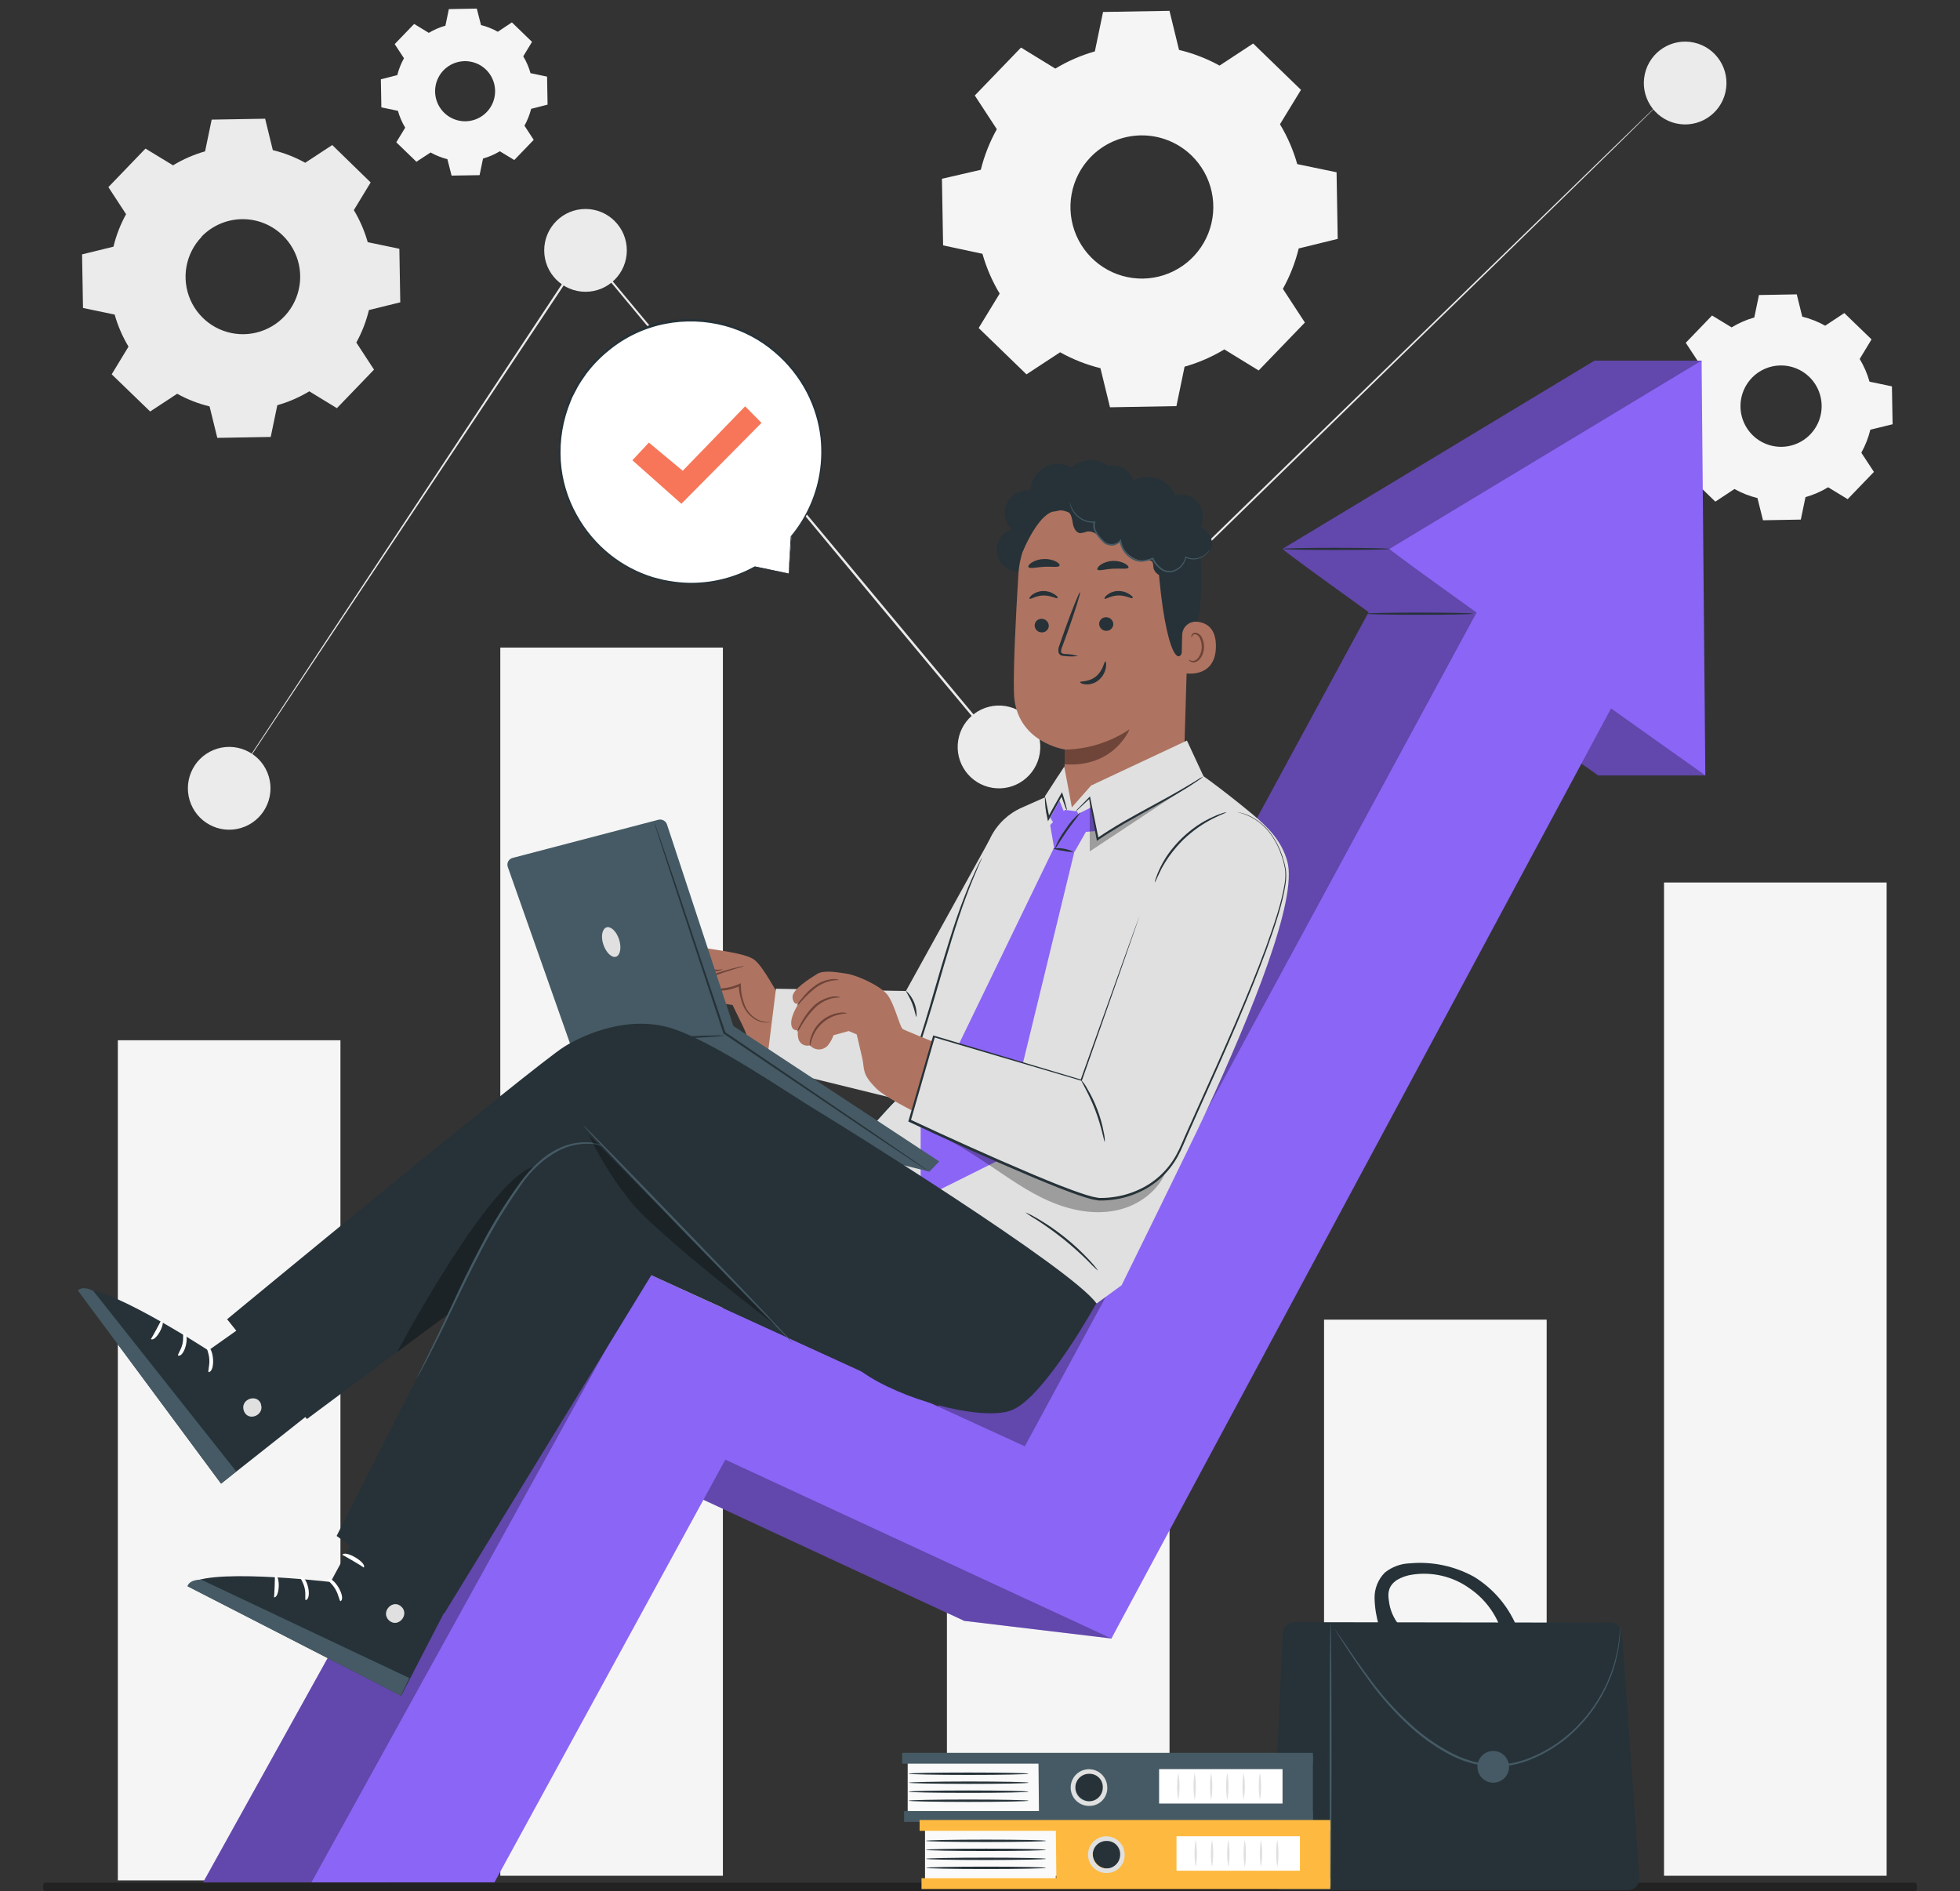 <svg width="228" height="220" viewBox="0 0 228 220" fill="none" xmlns="http://www.w3.org/2000/svg">
<rect x="0" y="0" width="228" height="220" fill="#333333" stroke="none"/>
<path d="M39.602 121.01H13.707V218.74H39.602V121.01Z" fill="#F5F5F5"/>
<path d="M179.917 153.512H154.022V218.201H179.917V153.512Z" fill="#F5F5F5"/>
<path d="M219.465 102.66H193.57V218.201H219.465V102.66Z" fill="#F5F5F5"/>
<path d="M136.047 106.854H110.153V218.201H136.047V106.854Z" fill="#F5F5F5"/>
<path d="M84.092 75.333H58.198V218.201H84.092V75.333Z" fill="#F5F5F5"/>
<path d="M193.57 11.491L193.194 11.878L192.065 12.99L187.69 17.302L171.416 33.198L116.288 86.975L116.19 87.068L116.107 86.965L102.625 70.795L68.048 29.2H68.234L38.228 74.333L29.717 87.151C28.74 88.621 27.962 89.768 27.449 90.542C27.19 90.92 26.994 91.214 26.863 91.41L26.657 91.704C26.657 91.704 26.716 91.596 26.843 91.4L27.415 90.523L29.654 87.093C31.609 84.114 34.493 79.743 38.131 74.24C45.424 63.215 55.773 47.565 68.014 29.048L68.102 28.92L68.2 29.038L102.82 70.599L116.298 86.769H116.112L171.298 33.075C178.235 26.343 183.798 20.943 187.626 17.219L192.026 12.961L193.194 11.858L193.57 11.491Z" fill="#EBEBEB"/>
<path d="M68.112 33.942C70.766 33.942 72.917 31.786 72.917 29.126C72.917 26.466 70.766 24.309 68.112 24.309C65.458 24.309 63.306 26.466 63.306 29.126C63.306 31.786 65.458 33.942 68.112 33.942Z" fill="#EBEBEB"/>
<path d="M28.489 96.156C30.944 95.144 32.115 92.329 31.105 89.869C30.096 87.409 27.288 86.235 24.833 87.247C22.379 88.259 21.208 91.073 22.217 93.534C23.227 95.994 26.035 97.168 28.489 96.156Z" fill="#EBEBEB"/>
<path d="M120.951 87.66C121.375 85.034 119.595 82.561 116.975 82.136C114.355 81.711 111.888 83.495 111.464 86.121C111.04 88.747 112.82 91.221 115.44 91.645C118.06 92.07 120.527 90.286 120.951 87.66Z" fill="#EBEBEB"/>
<path d="M200.717 10.716C201.299 8.12 199.673 5.543 197.083 4.959C194.494 4.375 191.923 6.006 191.34 8.601C190.758 11.196 192.385 13.774 194.974 14.358C197.563 14.941 200.134 13.311 200.717 10.716Z" fill="#EBEBEB"/>
<path d="M20.141 19.223C21.302 18.521 22.551 17.977 23.856 17.606L24.623 13.916L30.842 13.809L31.736 17.464C33.052 17.784 34.32 18.278 35.505 18.934L38.649 16.871L43.117 21.222L41.161 24.442C41.861 25.608 42.404 26.861 42.775 28.17L46.456 28.94L46.563 35.168L42.916 36.069C42.597 37.388 42.104 38.659 41.45 39.847L43.508 42.998L39.191 47.481L35.98 45.521C34.816 46.223 33.565 46.767 32.259 47.138L31.492 50.828L25.279 50.936L24.379 47.275C23.062 46.958 21.795 46.463 20.61 45.806L17.467 47.868L12.994 43.542L14.949 40.322C14.249 39.156 13.707 37.903 13.336 36.593L9.655 35.824L9.547 29.591L13.199 28.695C13.516 27.375 14.009 26.104 14.666 24.917L12.608 21.766L16.924 17.283L20.141 19.243V19.223ZM23.455 27.553C22.539 28.504 21.926 29.706 21.691 31.007C21.457 32.308 21.613 33.649 22.139 34.861C22.665 36.073 23.538 37.101 24.647 37.816C25.756 38.531 27.052 38.9 28.371 38.877C29.689 38.853 30.971 38.439 32.055 37.685C33.138 36.932 33.974 35.873 34.457 34.643C34.941 33.413 35.049 32.068 34.769 30.776C34.489 29.484 33.834 28.305 32.885 27.386C32.257 26.774 31.513 26.291 30.698 25.966C29.884 25.642 29.013 25.482 28.136 25.495C27.259 25.508 26.393 25.694 25.588 26.043C24.784 26.392 24.055 26.897 23.445 27.529L23.455 27.553Z" fill="#EBEBEB"/>
<path d="M122.741 7.992C124.184 7.117 125.738 6.439 127.361 5.978L128.314 1.392L136.043 1.26L137.152 5.807C138.798 6.2 140.383 6.813 141.865 7.63L145.776 5.062L151.339 10.452L148.894 14.455C149.769 15.903 150.445 17.462 150.904 19.091L155.479 20.041L155.611 27.788L151.075 28.901C150.674 30.543 150.054 32.123 149.232 33.6L151.793 37.52L146.416 43.096L142.422 40.646C140.977 41.519 139.421 42.194 137.798 42.655L136.849 47.241L129.12 47.378L128.011 42.831C126.371 42.425 124.793 41.802 123.318 40.979L119.407 43.547L113.844 38.157L116.288 34.153C115.418 32.706 114.744 31.149 114.284 29.523L109.708 28.543L109.571 20.796L114.093 19.752C114.501 18.102 115.127 16.513 115.956 15.029L113.394 11.109L118.771 5.533L122.765 7.983L122.741 7.992ZM126.862 18.282C125.718 19.466 124.95 20.964 124.655 22.586C124.36 24.208 124.553 25.881 125.207 27.394C125.862 28.906 126.95 30.19 128.333 31.082C129.716 31.974 131.332 32.435 132.977 32.407C134.621 32.378 136.22 31.86 137.571 30.92C138.922 29.98 139.964 28.659 140.566 27.124C141.167 25.59 141.301 23.911 140.95 22.3C140.599 20.69 139.779 19.22 138.594 18.076C137.01 16.548 134.885 15.711 132.686 15.749C130.487 15.788 128.392 16.699 126.862 18.282Z" fill="#F5F5F5"/>
<path d="M49.858 3.837C50.468 3.466 51.126 3.181 51.813 2.989L52.214 1.059L55.465 1L55.954 2.916C56.638 3.085 57.296 3.348 57.909 3.695L59.547 2.602L61.889 4.871L60.867 6.552C61.236 7.164 61.52 7.823 61.713 8.512L63.639 8.913L63.697 12.172L61.786 12.662C61.614 13.347 61.352 14.006 61.009 14.622L62.084 16.268L59.826 18.615L58.144 17.596C57.533 17.965 56.875 18.25 56.189 18.444L55.788 20.375L52.532 20.428L52.043 18.517C51.361 18.344 50.703 18.082 50.088 17.738L48.44 18.816L46.099 16.552L47.135 14.852C46.767 14.24 46.483 13.581 46.289 12.892L44.363 12.49L44.305 9.227L46.216 8.737C46.387 8.052 46.648 7.393 46.993 6.777L45.913 5.131L48.176 2.784L49.858 3.808V3.837ZM51.593 8.178C51.114 8.676 50.792 9.305 50.669 9.986C50.546 10.666 50.627 11.368 50.902 12.003C51.177 12.638 51.634 13.176 52.214 13.551C52.794 13.925 53.472 14.119 54.162 14.107C54.852 14.096 55.524 13.879 56.091 13.485C56.658 13.091 57.097 12.538 57.35 11.894C57.604 11.251 57.661 10.546 57.515 9.87C57.369 9.194 57.027 8.576 56.531 8.095C55.865 7.451 54.971 7.098 54.045 7.113C53.119 7.129 52.238 7.512 51.593 8.178Z" fill="#F5F5F5"/>
<path d="M201.441 38.078C202.262 37.579 203.147 37.194 204.071 36.931L204.614 34.32L209.013 34.242L209.649 36.834C210.581 37.064 211.479 37.418 212.318 37.887L214.542 36.417L217.71 39.48L216.331 41.758C216.829 42.583 217.213 43.471 217.475 44.399L220.081 44.943L220.159 49.353L217.573 49.985C217.343 50.921 216.989 51.822 216.522 52.665L217.988 54.895L214.933 58.065L212.66 56.683C211.836 57.181 210.95 57.567 210.025 57.83L209.482 60.442L205.083 60.52L204.438 57.938C203.503 57.709 202.603 57.355 201.764 56.884L199.539 58.354L196.376 55.287L197.755 53.008C197.257 52.185 196.873 51.298 196.611 50.372L194.005 49.828L193.927 45.418L196.513 44.781C196.741 43.846 197.094 42.946 197.564 42.106L196.098 39.876L199.158 36.701L201.431 38.083L201.441 38.078ZM203.787 43.958C203.139 44.632 202.704 45.483 202.538 46.404C202.372 47.325 202.482 48.275 202.855 49.134C203.227 49.992 203.845 50.721 204.631 51.227C205.416 51.733 206.334 51.995 207.268 51.978C208.202 51.962 209.11 51.668 209.877 51.135C210.644 50.601 211.237 49.851 211.579 48.98C211.921 48.109 211.998 47.156 211.8 46.241C211.601 45.326 211.137 44.491 210.465 43.84C210.019 43.408 209.493 43.069 208.916 42.84C208.339 42.612 207.723 42.5 207.103 42.511C206.483 42.521 205.871 42.654 205.302 42.901C204.733 43.149 204.218 43.506 203.787 43.953V43.958Z" fill="#F5F5F5"/>
<path d="M5.24 220H222.76C222.824 220 222.885 219.947 222.93 219.854C222.975 219.76 223 219.633 223 219.5C223 219.367 222.975 219.24 222.93 219.146C222.885 219.053 222.824 219 222.76 219H5.24C5.176 219 5.115 219.053 5.07 219.146C5.025 219.24 5 219.367 5 219.5C5 219.633 5.025 219.76 5.07 219.854C5.115 219.947 5.176 220 5.24 220Z" fill="#222222"/>
<path d="M149.246 219.873H189.371C189.553 219.872 189.732 219.835 189.899 219.762C190.065 219.689 190.215 219.583 190.339 219.45C190.463 219.316 190.558 219.159 190.618 218.987C190.679 218.816 190.704 218.633 190.691 218.452L188.686 189.988C188.662 189.654 188.513 189.343 188.269 189.115C188.025 188.887 187.705 188.759 187.371 188.758L150.532 188.704C150.192 188.704 149.864 188.835 149.619 189.07C149.373 189.306 149.227 189.627 149.212 189.968L147.926 218.486C147.918 218.665 147.946 218.843 148.009 219.011C148.072 219.179 148.168 219.332 148.291 219.461C148.414 219.591 148.563 219.694 148.727 219.765C148.891 219.835 149.067 219.872 149.246 219.873Z" fill="#263238"/>
<path d="M154.78 219.873C154.843 219.873 154.892 212.905 154.892 204.315C154.892 195.726 154.843 188.758 154.78 188.758C154.716 188.758 154.667 195.721 154.667 204.315C154.667 212.91 154.721 219.873 154.78 219.873Z" fill="#455A64"/>
<path d="M155.259 189.498C155.273 189.538 155.292 189.576 155.317 189.61C155.366 189.694 155.43 189.801 155.513 189.934L156.285 191.154C156.97 192.207 157.962 193.736 159.297 195.564C160.845 197.702 162.633 199.655 164.625 201.385C165.816 202.393 167.107 203.277 168.477 204.021C169.953 204.827 171.576 205.323 173.249 205.481C174.935 205.588 176.624 205.294 178.176 204.624C179.624 204.029 180.976 203.223 182.19 202.233C184.235 200.545 185.871 198.414 186.975 196C187.72 194.379 188.199 192.648 188.393 190.875C188.422 190.561 188.452 190.282 188.466 190.042C188.481 189.801 188.466 189.596 188.466 189.424V189.052C188.472 189.008 188.472 188.963 188.466 188.919C188.46 188.963 188.46 189.008 188.466 189.052C188.466 189.145 188.466 189.272 188.442 189.424C188.418 189.576 188.442 189.797 188.413 190.037C188.383 190.277 188.354 190.551 188.32 190.865C188.098 192.62 187.603 194.33 186.853 195.931C185.741 198.311 184.109 200.41 182.077 202.071C180.877 203.045 179.542 203.837 178.113 204.423C176.591 205.074 174.939 205.36 173.288 205.256C171.64 205.09 170.043 204.59 168.595 203.786C167.237 203.051 165.958 202.179 164.777 201.184C162.79 199.471 161.001 197.539 159.443 195.427C158.094 193.638 157.082 192.124 156.378 191.085L155.552 189.909L155.337 189.596C155.315 189.56 155.289 189.527 155.259 189.498Z" fill="#455A64"/>
<path d="M171.86 205.526C171.859 205.891 171.967 206.249 172.169 206.553C172.37 206.858 172.658 207.095 172.995 207.236C173.331 207.376 173.702 207.414 174.06 207.343C174.418 207.272 174.747 207.097 175.005 206.838C175.263 206.58 175.439 206.251 175.511 205.893C175.582 205.534 175.546 205.162 175.406 204.825C175.267 204.487 175.031 204.198 174.728 203.995C174.425 203.792 174.068 203.683 173.703 203.683C173.215 203.683 172.747 203.877 172.402 204.222C172.056 204.568 171.862 205.036 171.86 205.526Z" fill="#455A64"/>
<path d="M161.086 182.941C161.91 182.275 162.927 181.895 163.985 181.859C166.585 181.617 169.198 182.165 171.484 183.431C173.652 184.764 175.359 186.733 176.372 189.071L174.906 190.59C174.371 188.215 172.956 186.132 170.946 184.764C169.019 183.386 166.633 182.815 164.293 183.172C163.656 183.26 163.043 183.473 162.489 183.799C161.541 184.46 161.399 185.23 161.565 186.215C161.682 187.273 162.111 188.273 162.797 189.086L160.416 189.14C160.101 188.1 159.926 187.022 159.898 185.935C159.885 185.382 159.984 184.831 160.188 184.317C160.392 183.803 160.697 183.335 161.086 182.941Z" fill="#263238"/>
<path d="M120.8 204.938H105.587V210.945H120.8V204.938Z" fill="#FAFAFA"/>
<path d="M152.727 203.904H104.951V205.163H152.727V203.904Z" fill="#455A64"/>
<path d="M152.722 210.675H105.171V211.935H152.722V210.675Z" fill="#455A64"/>
<path d="M120.795 204.202L120.868 211.694H152.727V204.202H120.795Z" fill="#455A64"/>
<path d="M128.538 207.931C128.512 208.267 128.39 208.587 128.185 208.854C127.98 209.121 127.702 209.322 127.385 209.432C127.068 209.543 126.726 209.559 126.4 209.477C126.075 209.396 125.78 209.221 125.551 208.974C125.323 208.728 125.172 208.419 125.116 208.088C125.06 207.756 125.102 207.415 125.236 207.107C125.37 206.798 125.592 206.536 125.872 206.352C126.153 206.168 126.482 206.069 126.817 206.069C127.052 206.078 127.283 206.133 127.497 206.232C127.711 206.33 127.903 206.47 128.063 206.643C128.223 206.816 128.347 207.019 128.428 207.24C128.51 207.461 128.547 207.696 128.538 207.931Z" fill="#263238"/>
<path d="M126.818 210.073C126.391 210.101 125.966 210 125.597 209.783C125.228 209.567 124.933 209.243 124.75 208.856C124.567 208.469 124.504 208.035 124.57 207.612C124.636 207.188 124.827 206.794 125.119 206.481C125.412 206.168 125.791 205.951 126.208 205.857C126.625 205.763 127.061 205.797 127.459 205.954C127.856 206.111 128.198 206.385 128.438 206.74C128.679 207.094 128.807 207.513 128.807 207.941C128.824 208.488 128.625 209.019 128.252 209.419C127.879 209.818 127.363 210.054 126.818 210.073ZM126.818 206.344C126.497 206.317 126.176 206.388 125.896 206.548C125.616 206.707 125.391 206.947 125.25 207.237C125.108 207.527 125.057 207.852 125.104 208.171C125.15 208.491 125.291 208.788 125.509 209.026C125.727 209.263 126.011 209.429 126.325 209.502C126.638 209.574 126.967 209.551 127.266 209.434C127.566 209.316 127.824 209.111 128.005 208.845C128.187 208.579 128.284 208.264 128.284 207.941C128.293 207.74 128.261 207.539 128.192 207.349C128.123 207.16 128.018 206.986 127.881 206.838C127.745 206.689 127.581 206.569 127.399 206.485C127.216 206.4 127.019 206.352 126.818 206.344Z" fill="#E0E0E0"/>
<path d="M119.656 209.47C119.656 209.548 116.527 209.612 112.675 209.612C108.823 209.612 105.689 209.548 105.689 209.47C105.689 209.392 108.813 209.333 112.67 209.333C116.527 209.333 119.656 209.401 119.656 209.47Z" fill="#263238"/>
<path d="M119.656 208.421C119.656 208.495 116.527 208.559 112.675 208.559C108.823 208.559 105.689 208.5 105.689 208.421C105.689 208.343 108.813 208.279 112.67 208.279C116.527 208.279 119.656 208.348 119.656 208.421Z" fill="#263238"/>
<path d="M119.656 207.378C119.656 207.456 116.527 207.515 112.675 207.515C108.823 207.515 105.689 207.441 105.689 207.378C105.689 207.314 108.813 207.236 112.67 207.236C116.527 207.236 119.656 207.299 119.656 207.378Z" fill="#263238"/>
<path d="M119.656 206.329C119.656 206.407 116.527 206.471 112.675 206.471C108.823 206.471 105.694 206.407 105.694 206.329C105.694 206.251 108.818 206.192 112.675 206.192C116.532 206.192 119.656 206.256 119.656 206.329Z" fill="#263238"/>
<path d="M149.192 205.795H134.834V209.803H149.192V205.795Z" fill="white"/>
<path d="M137.073 209.401C136.884 208.345 136.884 207.263 137.073 206.207C137.256 207.264 137.256 208.344 137.073 209.401Z" fill="#E0E0E0"/>
<path d="M138.97 209.401C138.788 208.344 138.788 207.264 138.97 206.207C139.159 207.263 139.159 208.345 138.97 209.401Z" fill="#E0E0E0"/>
<path d="M140.886 209.401C140.704 208.344 140.704 207.264 140.886 206.207C141.075 207.263 141.075 208.345 140.886 209.401Z" fill="#E0E0E0"/>
<path d="M142.769 209.401C142.58 208.345 142.58 207.263 142.769 206.207C142.951 207.264 142.951 208.344 142.769 209.401Z" fill="#E0E0E0"/>
<path d="M144.665 209.401C144.483 208.344 144.483 207.264 144.665 206.207C144.854 207.263 144.854 208.345 144.665 209.401Z" fill="#E0E0E0"/>
<path d="M146.562 209.401C146.38 208.344 146.38 207.264 146.562 206.207C146.751 207.263 146.751 208.345 146.562 209.401Z" fill="#E0E0E0"/>
<path d="M122.819 212.743H107.605V218.751H122.819V212.743Z" fill="#FAFAFA"/>
<path d="M154.75 211.714H106.975V212.973H154.75V211.714Z" fill="#FEBA40"/>
<path d="M154.745 218.486H107.195V219.745H154.745V218.486Z" fill="#FEBA40"/>
<path d="M122.819 212.013L122.892 219.5H154.746V212.013H122.819Z" fill="#FEBA40"/>
<path d="M130.562 215.771C130.536 216.107 130.414 216.427 130.209 216.694C130.005 216.96 129.727 217.161 129.41 217.272C129.094 217.383 128.752 217.399 128.426 217.318C128.1 217.237 127.805 217.063 127.577 216.816C127.349 216.57 127.197 216.262 127.14 215.931C127.084 215.599 127.125 215.259 127.258 214.95C127.392 214.642 127.613 214.379 127.893 214.194C128.173 214.009 128.501 213.91 128.836 213.909C129.311 213.927 129.76 214.133 130.083 214.483C130.407 214.832 130.579 215.295 130.562 215.771Z" fill="#263238"/>
<path d="M128.837 217.878C128.41 217.907 127.985 217.806 127.616 217.589C127.247 217.372 126.952 217.049 126.769 216.662C126.586 216.274 126.523 215.841 126.589 215.417C126.655 214.994 126.846 214.6 127.138 214.287C127.431 213.974 127.81 213.756 128.227 213.662C128.644 213.568 129.08 213.602 129.478 213.76C129.875 213.917 130.217 214.191 130.457 214.545C130.698 214.9 130.826 215.318 130.826 215.747C130.843 216.294 130.644 216.825 130.271 217.225C129.898 217.624 129.382 217.859 128.837 217.878ZM128.837 214.154C128.516 214.128 128.194 214.199 127.914 214.358C127.635 214.518 127.409 214.758 127.268 215.049C127.127 215.339 127.076 215.665 127.123 215.984C127.17 216.303 127.312 216.601 127.53 216.838C127.748 217.075 128.033 217.241 128.347 217.313C128.661 217.385 128.989 217.361 129.289 217.243C129.588 217.125 129.846 216.919 130.027 216.652C130.208 216.385 130.304 216.07 130.303 215.747C130.312 215.546 130.28 215.345 130.211 215.156C130.142 214.967 130.036 214.793 129.9 214.645C129.764 214.497 129.6 214.378 129.417 214.293C129.235 214.209 129.037 214.162 128.837 214.154Z" fill="#E0E0E0"/>
<path d="M121.675 217.281C121.675 217.354 118.551 217.418 114.694 217.418C110.837 217.418 107.713 217.354 107.713 217.281C107.713 217.207 110.837 217.138 114.694 217.138C118.551 217.138 121.675 217.202 121.675 217.281Z" fill="#263238"/>
<path d="M121.675 216.232C121.675 216.31 118.551 216.369 114.694 216.369C110.837 216.369 107.713 216.31 107.713 216.232C107.713 216.154 110.837 216.095 114.694 216.095C118.551 216.095 121.675 216.154 121.675 216.232Z" fill="#263238"/>
<path d="M121.675 215.183C121.675 215.262 118.551 215.325 114.694 215.325C110.837 215.325 107.713 215.262 107.713 215.183C107.713 215.105 110.837 215.046 114.694 215.046C118.551 215.046 121.675 215.11 121.675 215.183Z" fill="#263238"/>
<path d="M121.675 214.14C121.675 214.218 118.551 214.277 114.694 214.277C110.837 214.277 107.713 214.218 107.713 214.14C107.713 214.061 110.837 213.998 114.694 213.998C118.551 213.998 121.675 214.061 121.675 214.14Z" fill="#263238"/>
<path d="M151.216 213.605H136.858V217.614H151.216V213.605Z" fill="white"/>
<path d="M139.092 217.207C138.91 216.15 138.91 215.069 139.092 214.012C139.281 215.069 139.281 216.15 139.092 217.207Z" fill="#E0E0E0"/>
<path d="M140.994 217.207C140.805 216.15 140.805 215.069 140.994 214.012C141.177 215.069 141.177 216.15 140.994 217.207Z" fill="#E0E0E0"/>
<path d="M142.891 217.207C142.702 216.15 142.702 215.069 142.891 214.012C143.073 215.069 143.073 216.15 142.891 217.207Z" fill="#E0E0E0"/>
<path d="M144.798 217.207C144.615 216.15 144.615 215.069 144.798 214.012C144.987 215.069 144.987 216.15 144.798 217.207Z" fill="#E0E0E0"/>
<path d="M146.684 217.207C146.502 216.15 146.502 215.069 146.684 214.012C146.873 215.069 146.873 216.15 146.684 217.207Z" fill="#E0E0E0"/>
<path d="M148.586 217.207C148.397 216.15 148.397 215.069 148.586 214.012C148.769 215.069 148.769 216.15 148.586 217.207Z" fill="#E0E0E0"/>
<path d="M91.748 66.708L87.837 65.919C84.5 67.799 80.583 68.36 76.855 67.492C73.127 66.624 69.857 64.389 67.69 61.227C65.522 58.065 64.613 54.205 65.141 50.405C65.669 46.605 67.596 43.141 70.543 40.693C73.49 38.245 77.244 36.99 81.067 37.176C84.89 37.362 88.505 38.974 91.202 41.697C93.899 44.419 95.483 48.054 95.642 51.887C95.8 55.72 94.523 59.474 92.061 62.411L91.748 66.708Z" fill="white"/>
<path d="M91.748 66.708C91.748 66.708 91.748 66.605 91.748 66.419C91.748 66.233 91.772 65.929 91.791 65.586C91.835 64.851 91.899 63.783 91.977 62.401L92.065 62.455C92.053 62.459 92.04 62.459 92.028 62.455C92.016 62.451 92.006 62.443 91.999 62.432C91.992 62.422 91.988 62.409 91.989 62.397C91.989 62.384 91.994 62.372 92.002 62.362C93.588 60.455 94.687 58.19 95.204 55.762C95.537 54.174 95.621 52.544 95.453 50.93C95.244 49.106 94.707 47.335 93.869 45.702C92.934 43.891 91.652 42.282 90.095 40.969C88.421 39.534 86.449 38.491 84.322 37.916C82.059 37.31 79.689 37.228 77.39 37.676C74.978 38.148 72.72 39.214 70.82 40.778C69.845 41.565 68.97 42.468 68.214 43.468C67.862 43.958 67.505 44.482 67.202 45.011L66.777 45.825L66.567 46.231L66.396 46.653C65.484 48.842 65.086 51.213 65.232 53.581C65.373 55.806 66.013 57.97 67.105 59.912C68.1 61.709 69.441 63.291 71.05 64.567C72.51 65.713 74.167 66.583 75.938 67.135L77.18 67.453C77.59 67.546 78.001 67.59 78.402 67.659C79.176 67.769 79.957 67.815 80.739 67.796C83.208 67.742 85.627 67.088 87.788 65.89C87.8 65.885 87.814 65.885 87.827 65.89L90.726 66.502L91.488 66.669L91.752 66.733L91.503 66.694L90.75 66.556L87.817 65.998H87.856C85.686 67.223 83.249 67.896 80.758 67.958C79.967 67.984 79.176 67.943 78.392 67.835C77.986 67.767 77.571 67.728 77.155 67.634L75.87 67.311C74.073 66.761 72.391 65.885 70.908 64.729C69.268 63.441 67.9 61.838 66.885 60.015C65.768 58.043 65.111 55.844 64.963 53.581C64.811 51.173 65.215 48.762 66.141 46.535L66.313 46.104L66.528 45.687C66.669 45.413 66.816 45.139 66.958 44.859C67.271 44.32 67.632 43.806 67.989 43.286C68.759 42.269 69.648 41.349 70.639 40.547C72.573 38.947 74.875 37.856 77.336 37.372C79.678 36.919 82.092 37.007 84.395 37.627C86.558 38.215 88.562 39.279 90.261 40.743C91.839 42.08 93.136 43.718 94.079 45.56C94.922 47.23 95.456 49.04 95.653 50.901C95.816 52.539 95.722 54.192 95.375 55.801C94.837 58.249 93.707 60.527 92.085 62.435L92.002 62.362C92.007 62.357 92.013 62.352 92.019 62.349C92.026 62.347 92.034 62.345 92.041 62.345C92.048 62.345 92.055 62.347 92.062 62.349C92.069 62.352 92.075 62.357 92.08 62.362C92.084 62.373 92.084 62.385 92.08 62.396C91.972 63.788 91.884 64.846 91.826 65.611C91.796 65.959 91.772 66.228 91.757 66.424C91.743 66.62 91.748 66.708 91.748 66.708Z" fill="#263238"/>
<path d="M73.562 53.542L75.479 51.484L79.419 54.762L86.678 47.265L88.585 49.191L79.263 58.604L73.562 53.542Z" fill="#F77659"/>
<path d="M197.941 41.949H185.5L149.198 63.852C149.334 64.058 153.597 67.164 159.219 71.202L106.614 168.221L62.617 148.739L23.631 218.966H44.926L71.778 169.799L112.167 188.551L129.277 190.6L175.625 82.898C181.447 87.039 185.92 90.204 185.92 90.204H198.376C198.376 90.204 194.749 59.672 194.749 59.432C194.749 59.192 197.941 41.949 197.941 41.949Z" fill="#8B65F5"/>
<path opacity="0.3" d="M197.941 41.949H185.5L149.198 63.852C149.334 64.058 153.597 67.164 159.219 71.202L106.614 168.221L62.617 148.739L23.631 218.966H44.926L71.778 169.799L112.167 188.551L129.277 190.6L175.625 82.898C181.447 87.039 185.92 90.204 185.92 90.204H198.376C198.376 90.204 194.749 59.672 194.749 59.432C194.749 59.192 197.941 41.949 197.941 41.949Z" fill="black"/>
<path d="M36.229 218.965L75.357 148.156L119.211 168.241L175.771 63.862L192.612 72.726L129.287 190.6L84.376 169.799L57.523 218.965H36.229Z" fill="#8B65F5"/>
<path d="M161.629 63.852C162.03 64.455 198.376 90.199 198.376 90.199L197.941 41.944L161.629 63.852Z" fill="#8B65F5"/>
<path d="M161.629 63.852C161.629 63.925 158.842 63.979 155.406 63.979C151.969 63.979 149.197 63.93 149.197 63.852C149.197 63.774 151.984 63.725 155.42 63.725C158.857 63.725 161.629 63.788 161.629 63.852Z" fill="#263238"/>
<path d="M171.348 71.388C171.348 71.457 168.561 71.516 165.129 71.516C161.698 71.516 158.906 71.457 158.906 71.388C158.906 71.32 161.688 71.261 165.129 71.261C168.571 71.261 171.348 71.315 171.348 71.388Z" fill="#263238"/>
<path d="M77.884 115.091C77.884 115.091 77.126 115.419 77.009 114.41C76.892 113.4 78.994 111.293 79.663 110.627C80.333 109.961 81.296 110.103 82.152 110.294C83.007 110.485 86.493 110.833 87.651 111.578C88.81 112.322 90.584 116.061 90.951 116.238C91.318 116.414 102.195 116.982 102.195 116.982L101.706 125.925C101.706 125.925 91.024 123.886 88.908 122.559C86.791 121.231 87.07 120.706 86.463 119.467L85.217 116.914L84.215 116.752L82.611 117.639C82.611 117.639 82.421 119.908 80.837 119.849L80.059 119.437C80.059 119.437 79.541 120.04 78.95 119.109C78.358 118.178 78.461 118.006 78.461 118.006C78.461 118.006 77.835 118.781 77.165 117.82C76.496 116.86 77.884 115.091 77.884 115.091Z" fill="#AE7461"/>
<path d="M89.611 118.888C89.575 118.907 89.535 118.919 89.494 118.923C89.377 118.948 89.257 118.959 89.137 118.957C88.686 118.952 88.244 118.827 87.856 118.594C87.262 118.24 86.788 117.714 86.497 117.085C86.148 116.295 85.957 115.445 85.935 114.581L86.111 114.684C85.343 115.038 84.512 115.235 83.667 115.262C83.063 115.286 82.458 115.222 81.873 115.071C81.568 115.027 81.282 114.894 81.052 114.689C80.991 114.615 80.957 114.523 80.957 114.427C80.957 114.331 80.991 114.239 81.052 114.165C81.155 114.05 81.287 113.964 81.433 113.915C82.411 113.518 83.315 113.209 84.078 112.974C84.84 112.739 85.471 112.582 85.906 112.484C86.129 112.421 86.359 112.38 86.59 112.362C86.378 112.456 86.157 112.53 85.93 112.582C85.505 112.709 84.889 112.891 84.136 113.146C83.383 113.4 82.494 113.729 81.526 114.126C81.419 114.16 81.323 114.219 81.242 114.297C81.214 114.328 81.198 114.368 81.198 114.41C81.198 114.451 81.214 114.492 81.242 114.522C81.444 114.684 81.686 114.787 81.941 114.821C83.302 115.152 84.734 115.023 86.013 114.454L86.18 114.38V114.557C86.185 115.397 86.351 116.229 86.668 117.007C86.93 117.609 87.364 118.121 87.915 118.477C88.278 118.71 88.693 118.853 89.123 118.893C89.44 118.898 89.606 118.869 89.611 118.888Z" fill="#6F4439"/>
<path d="M84.097 112.754C83.791 112.945 83.426 113.016 83.071 112.955C82.748 112.955 82.367 112.896 81.961 112.925C81.746 112.934 81.536 112.988 81.344 113.084C81.151 113.181 80.982 113.317 80.846 113.484C80.277 114.115 79.578 114.617 78.798 114.954C78.484 115.114 78.142 115.209 77.791 115.233C77.791 115.194 78.162 115.076 78.725 114.792C79.461 114.416 80.124 113.91 80.68 113.298C80.84 113.115 81.032 112.964 81.247 112.852C81.463 112.754 81.695 112.7 81.932 112.695C82.311 112.698 82.69 112.726 83.066 112.778C83.409 112.809 83.755 112.801 84.097 112.754Z" fill="#6F4439"/>
<path d="M81.858 115.14C81.543 115.864 81.068 116.507 80.469 117.022C79.871 117.536 79.164 117.908 78.402 118.109C79.06 117.719 79.695 117.29 80.303 116.825C80.853 116.294 81.372 115.731 81.858 115.14Z" fill="#6F4439"/>
<path d="M82.249 116.507C82.155 117.141 81.909 117.742 81.532 118.259C81.154 118.777 80.657 119.194 80.084 119.476C80.04 119.413 80.734 118.932 81.325 118.109C81.917 117.286 82.176 116.487 82.249 116.507Z" fill="#6F4439"/>
<path d="M115.125 97.662L105.382 115.282L90.266 115.017L89.127 124.122L104.727 127.953L111.15 120.883L115.125 97.662Z" fill="#E0E0E0"/>
<path d="M106.599 118.271C106.521 118.271 106.428 117.551 106.11 116.732C105.792 115.914 105.343 115.326 105.401 115.262C105.812 115.639 106.134 116.103 106.345 116.62C106.555 117.137 106.649 117.694 106.618 118.251L106.599 118.271Z" fill="#263238"/>
<path d="M118.825 66.483C118.202 66.566 117.57 66.415 117.052 66.057C116.533 65.7 116.166 65.162 116.021 64.548C115.876 63.935 115.964 63.289 116.267 62.737C116.57 62.184 117.067 61.765 117.662 61.559C117.267 61.168 117.005 60.663 116.913 60.114C116.822 59.566 116.904 59.003 117.15 58.504C117.396 58.006 117.792 57.598 118.282 57.338C118.772 57.078 119.332 56.979 119.881 57.056C119.893 56.508 120.047 55.973 120.328 55.503C120.608 55.033 121.006 54.644 121.481 54.374C121.956 54.104 122.493 53.962 123.04 53.962C123.586 53.962 124.123 54.105 124.598 54.375C125.204 53.862 125.962 53.567 126.754 53.536C127.546 53.505 128.325 53.74 128.969 54.204C129.499 54.095 130.05 54.161 130.541 54.39C131.032 54.619 131.436 55 131.695 55.477C131.953 55.954 132.052 56.501 131.977 57.039C131.901 57.576 131.656 58.075 131.276 58.462" fill="#263238"/>
<path d="M129.561 56.703H129.003C126.297 56.752 123.71 57.822 121.756 59.7C119.802 61.577 118.627 64.123 118.464 66.831C118.146 72.05 117.862 77.822 117.95 80.62C118.131 86.406 123.929 87.195 123.929 87.195L123.572 94.158L124.257 99.47L137.583 93.453L138.335 68.203C138.736 62.196 135.573 56.943 129.561 56.703Z" fill="#AE7461"/>
<path d="M123.88 87.2C126.562 87.15 129.174 86.329 131.403 84.834C131.403 84.834 129.614 89.317 123.841 88.91L123.88 87.2Z" fill="#6F4439"/>
<path d="M120.355 72.745C120.357 72.961 120.442 73.168 120.594 73.321C120.746 73.474 120.952 73.561 121.167 73.564C121.272 73.57 121.377 73.556 121.476 73.521C121.576 73.486 121.667 73.431 121.745 73.361C121.823 73.29 121.886 73.204 121.93 73.109C121.974 73.013 121.999 72.909 122.003 72.804C122 72.589 121.914 72.383 121.763 72.23C121.611 72.077 121.406 71.99 121.191 71.986C121.086 71.978 120.981 71.993 120.881 72.027C120.782 72.062 120.69 72.116 120.612 72.187C120.534 72.258 120.471 72.344 120.427 72.44C120.383 72.536 120.359 72.64 120.355 72.745Z" fill="#263238"/>
<path d="M119.759 69.654C119.867 69.761 120.483 69.286 121.367 69.271C122.252 69.257 122.917 69.688 123.01 69.575C123.103 69.463 122.946 69.335 122.663 69.134C122.269 68.873 121.805 68.74 121.333 68.752C120.872 68.761 120.426 68.916 120.057 69.193C119.798 69.409 119.71 69.605 119.759 69.654Z" fill="#263238"/>
<path d="M127.859 72.564C127.861 72.779 127.948 72.985 128.099 73.138C128.251 73.291 128.456 73.379 128.67 73.382C128.776 73.388 128.881 73.373 128.98 73.338C129.08 73.302 129.171 73.247 129.249 73.176C129.326 73.105 129.389 73.019 129.434 72.923C129.478 72.827 129.503 72.724 129.506 72.618C129.504 72.403 129.418 72.197 129.266 72.044C129.115 71.891 128.91 71.803 128.695 71.8C128.589 71.793 128.484 71.808 128.384 71.843C128.285 71.878 128.193 71.933 128.115 72.004C128.037 72.076 127.974 72.162 127.93 72.258C127.886 72.354 127.862 72.458 127.859 72.564Z" fill="#263238"/>
<path d="M128.49 69.648C128.592 69.756 129.208 69.281 130.098 69.266C130.988 69.252 131.643 69.683 131.741 69.57C131.838 69.457 131.677 69.33 131.389 69.129C131 68.87 130.54 68.738 130.074 68.752C129.612 68.756 129.164 68.91 128.798 69.193C128.529 69.408 128.436 69.604 128.49 69.648Z" fill="#263238"/>
<path d="M125.395 76.313C124.919 76.17 124.426 76.091 123.929 76.077C123.704 76.077 123.489 76.019 123.44 75.862C123.419 75.628 123.466 75.393 123.577 75.186L124.217 73.446C125.097 70.962 125.733 68.923 125.635 68.889C125.537 68.855 124.735 70.849 123.855 73.299C123.64 73.912 123.44 74.495 123.244 75.053C123.109 75.33 123.075 75.645 123.147 75.945C123.18 76.025 123.232 76.096 123.297 76.153C123.362 76.21 123.439 76.251 123.523 76.273C123.65 76.303 123.779 76.318 123.909 76.317C124.403 76.377 124.902 76.375 125.395 76.313Z" fill="#263238"/>
<path d="M127.654 66.243C127.776 66.463 128.529 66.204 129.467 66.155C130.406 66.106 131.193 66.248 131.276 66.013C131.31 65.9 131.139 65.699 130.787 65.523C130.35 65.311 129.864 65.219 129.379 65.253C128.899 65.279 128.433 65.431 128.03 65.694C127.732 65.915 127.6 66.135 127.654 66.243Z" fill="#263238"/>
<path d="M119.646 65.983C119.837 66.184 120.565 65.983 121.445 65.934C122.325 65.885 123.078 66.037 123.244 65.822C123.318 65.719 123.195 65.518 122.868 65.332C122.414 65.105 121.908 65.002 121.401 65.033C120.895 65.045 120.402 65.194 119.974 65.464C119.661 65.68 119.563 65.89 119.646 65.983Z" fill="#263238"/>
<path d="M118.967 64.18C118.967 64.18 120.433 60.525 122.149 59.643C124.242 58.58 125.195 60.883 127.199 60.28C129.203 59.677 131.198 58.658 133.28 60.177C135.568 61.838 134.537 63.058 134.722 65.621C135.49 76.028 137.445 78.934 137.89 74.019C137.939 73.48 139.415 73.039 139.591 70.751C139.821 67.811 139.865 64.219 139.171 62.142C138.584 60.392 137.558 59.202 135.749 57.889C132.875 55.826 128.978 55.855 126.339 56.174C123.699 56.492 118.639 59.643 118.967 64.18Z" fill="#263238"/>
<path d="M137.519 73.868C137.522 73.655 137.569 73.446 137.655 73.252C137.741 73.058 137.866 72.883 138.021 72.739C138.176 72.594 138.359 72.483 138.558 72.41C138.757 72.338 138.969 72.307 139.181 72.319C140.261 72.402 141.469 72.995 141.444 75.225C141.39 79.184 137.435 78.322 137.431 78.204C137.426 78.086 137.465 75.524 137.519 73.868Z" fill="#AE7461"/>
<path d="M138.311 76.724C138.311 76.724 138.379 76.773 138.492 76.832C138.649 76.892 138.823 76.892 138.981 76.832C139.401 76.685 139.763 76.023 139.792 75.313C139.804 74.977 139.743 74.642 139.611 74.333C139.576 74.208 139.511 74.094 139.421 74C139.332 73.906 139.221 73.835 139.098 73.794C139.019 73.772 138.936 73.779 138.861 73.813C138.787 73.847 138.727 73.906 138.692 73.98C138.634 74.088 138.658 74.166 138.639 74.176C138.619 74.186 138.555 74.107 138.59 73.946C138.612 73.847 138.667 73.759 138.746 73.696C138.857 73.617 138.993 73.584 139.127 73.603C139.289 73.638 139.439 73.713 139.564 73.822C139.689 73.93 139.784 74.069 139.841 74.225C140.004 74.571 140.081 74.951 140.066 75.332C140.032 76.131 139.611 76.871 139.039 77.028C138.933 77.058 138.822 77.064 138.713 77.044C138.605 77.025 138.503 76.98 138.414 76.915C138.316 76.822 138.296 76.734 138.311 76.724Z" fill="#6F4439"/>
<path d="M137.294 66.199C136.816 66.603 136.245 66.881 135.632 67.007C135.326 67.061 135.011 67.001 134.745 66.839C134.48 66.676 134.283 66.423 134.19 66.126C134.136 65.851 134.19 65.533 134.014 65.322C133.838 65.111 133.393 65.16 133.066 65.199C131.917 65.346 130.553 64.102 130.24 62.985C130.093 63.202 129.87 63.355 129.615 63.413C129.36 63.471 129.092 63.43 128.866 63.298C128.494 63.082 128.163 62.802 127.889 62.47C127.732 62.257 127.524 62.086 127.286 61.973C127.047 61.859 126.784 61.806 126.52 61.818C126.243 61.917 125.956 61.986 125.664 62.024C125.146 61.985 124.882 61.382 124.794 60.868C124.706 60.353 124.633 59.756 124.188 59.481C123.743 59.207 123.249 59.388 122.775 59.481C122.301 59.574 121.68 59.457 121.548 58.991C121.525 58.866 121.528 58.738 121.556 58.614C121.583 58.491 121.636 58.374 121.71 58.271C122.022 57.786 122.488 57.421 123.032 57.235C123.577 57.048 124.168 57.05 124.711 57.242C124.893 56.579 125.267 55.986 125.786 55.536C126.304 55.087 126.944 54.802 127.624 54.717C128.304 54.632 128.994 54.751 129.607 55.059C130.22 55.367 130.728 55.851 131.066 56.448C131.478 56.057 131.978 55.772 132.523 55.616C133.068 55.461 133.643 55.44 134.198 55.556C134.754 55.671 135.273 55.92 135.711 56.28C136.15 56.64 136.495 57.101 136.717 57.624C137.197 57.492 137.706 57.503 138.179 57.657C138.653 57.81 139.071 58.1 139.383 58.489C139.695 58.878 139.886 59.35 139.934 59.846C139.981 60.343 139.883 60.843 139.65 61.284C140.02 61.462 140.338 61.729 140.578 62.062C140.817 62.395 140.969 62.783 141.019 63.19C141.049 64.009 140.266 64.842 139.474 64.66C139.664 64.981 139.719 65.364 139.629 65.725C139.538 66.087 139.309 66.398 138.992 66.591C138.674 66.785 138.293 66.845 137.931 66.758C137.569 66.672 137.256 66.447 137.06 66.13" fill="#263238"/>
<path d="M124.452 58.403C124.452 58.403 124.452 58.428 124.452 58.477C124.457 58.547 124.467 58.618 124.481 58.687C124.538 58.954 124.641 59.209 124.784 59.442C125.005 59.816 125.312 60.132 125.679 60.363C126.158 60.682 126.728 60.834 127.302 60.794L127.233 60.706C127.177 60.886 127.158 61.075 127.175 61.263C127.193 61.45 127.248 61.632 127.336 61.799C127.516 62.159 127.75 62.489 128.03 62.779C128.164 62.943 128.315 63.092 128.48 63.225C128.669 63.349 128.885 63.425 129.11 63.445C129.345 63.474 129.582 63.444 129.802 63.358C130.022 63.273 130.218 63.134 130.372 62.955L130.225 62.916C130.288 63.326 130.436 63.718 130.659 64.068C130.882 64.417 131.175 64.716 131.52 64.945C131.901 65.215 132.359 65.356 132.826 65.346C133.264 65.316 133.694 65.212 134.097 65.038L133.989 64.993C134.209 65.471 134.545 65.886 134.967 66.199C135.157 66.356 135.379 66.468 135.617 66.528C135.856 66.588 136.104 66.595 136.345 66.547C136.759 66.45 137.135 66.233 137.427 65.924C137.719 65.615 137.914 65.227 137.988 64.807L137.9 64.851C138.32 65.067 138.803 65.128 139.264 65.023C139.607 64.956 139.928 64.804 140.198 64.582C140.37 64.445 140.517 64.279 140.633 64.092C140.671 64.027 140.702 63.958 140.726 63.886C140.577 64.135 140.385 64.354 140.158 64.533C139.888 64.734 139.575 64.869 139.244 64.93C138.807 65.016 138.353 64.951 137.959 64.744L137.885 64.704V64.788C137.809 65.178 137.622 65.538 137.346 65.825C137.07 66.111 136.718 66.311 136.331 66.4C136.11 66.442 135.883 66.435 135.666 66.378C135.448 66.321 135.246 66.216 135.074 66.072C134.685 65.77 134.376 65.376 134.175 64.925L134.141 64.856L134.067 64.881C133.681 65.047 133.269 65.146 132.85 65.175C132.418 65.182 131.995 65.052 131.643 64.802C131.317 64.586 131.041 64.303 130.83 63.974C130.62 63.644 130.48 63.273 130.421 62.887L130.391 62.7L130.269 62.847C130.132 63.004 129.959 63.125 129.765 63.2C129.57 63.274 129.361 63.299 129.154 63.274C128.956 63.256 128.765 63.191 128.597 63.083C128.442 62.958 128.3 62.818 128.172 62.666C127.905 62.391 127.676 62.081 127.492 61.745C127.331 61.444 127.294 61.092 127.39 60.765L127.419 60.667H127.321C126.773 60.709 126.226 60.574 125.762 60.28C125.405 60.059 125.103 59.761 124.877 59.408C124.674 59.102 124.53 58.762 124.452 58.403Z" fill="#455A64"/>
<path d="M125.65 79.35C125.65 79.204 126.627 79.39 127.493 78.684C128.358 77.978 128.436 76.92 128.573 76.94C128.637 76.94 128.72 77.204 128.646 77.65C128.548 78.225 128.248 78.747 127.801 79.12C127.372 79.478 126.821 79.653 126.266 79.61C125.85 79.571 125.63 79.419 125.65 79.35Z" fill="#263238"/>
<path d="M97.497 135.392L105.02 127.062L111.307 108.011C112.592 104.703 113.697 100.504 115.252 97.373C116.029 95.839 117.315 94.624 118.889 93.938L121.563 92.752L123.156 90.194C122.237 95.976 130.318 96.687 138.907 89.513C138.907 89.513 141.742 91.434 145.751 94.761C147.501 96.231 149.09 97.804 149.75 100.205C150.952 104.566 145.785 117.472 140.168 129.605C138.487 133.236 130.474 149.509 130.474 149.509L127.595 151.615C127.595 151.615 102.106 143.878 99.814 139.635L97.497 135.392Z" fill="#E0E0E0"/>
<path d="M101.671 130.443C101.732 130.351 101.802 130.268 101.882 130.193L102.532 129.512L104.976 127.022V127.057L106.633 121.936C107.283 120.006 107.938 117.855 108.589 115.566C109.874 111.112 111.087 107.089 112.211 104.257C112.754 102.836 113.267 101.719 113.624 100.95L114.064 100.073C114.111 99.968 114.166 99.868 114.23 99.774C114.201 99.884 114.16 99.991 114.108 100.092C114.01 100.322 113.878 100.621 113.717 100.989C113.384 101.768 112.9 102.9 112.377 104.321C111.302 107.158 110.119 111.181 108.833 115.64C108.168 117.909 107.503 120.05 106.843 122.01C106.183 123.97 105.612 125.665 105.128 127.116L102.644 129.566L101.965 130.217C101.875 130.302 101.777 130.378 101.671 130.443Z" fill="#263238"/>
<path d="M125.068 98.71L116.254 134.931L107.098 139.498V130.639L122.941 97.926L125.068 98.71Z" fill="#8B65F5"/>
<g opacity="0.3">
<path d="M108.212 131.672C110.71 132.613 112.959 134.122 115.169 135.592C117.378 137.062 119.568 138.64 122.013 139.708C124.457 140.777 127.204 141.345 129.834 140.806C132.464 140.267 134.894 138.474 135.754 135.94L108.212 131.672Z" fill="black"/>
</g>
<path d="M121.548 92.639L123.801 89.18L124.686 93.918L126.93 91.375L138.071 86.147L140.002 90.302L127.693 97.598L124.281 97.343L121.792 94.379L121.548 92.639Z" fill="#E0E0E0"/>
<path d="M121.548 92.639C121.632 92.87 121.688 93.11 121.714 93.355C121.827 93.894 121.954 94.501 122.091 95.177L121.871 95.143C122.062 94.795 122.267 94.423 122.477 94.031C122.814 93.438 123.127 92.874 123.416 92.37L123.538 92.154L123.616 92.379C123.812 92.948 123.919 93.423 124.007 93.751C124.068 93.922 124.106 94.1 124.12 94.281C124.01 94.134 123.93 93.968 123.885 93.791C123.758 93.472 123.621 92.997 123.396 92.463H123.596L122.687 94.148C122.467 94.531 122.262 94.903 122.066 95.251L121.905 95.54L121.842 95.216C121.636 94.373 121.537 93.507 121.548 92.639Z" fill="#263238"/>
<path d="M125.298 94.384L123.88 94.212C123.494 94.643 122.555 95.535 122.169 95.971V96.01C122.335 96.956 122.501 97.907 122.658 98.852C123.451 98.813 124.247 98.877 125.024 99.043L126.329 96.75L125.298 94.384Z" fill="#8B65F5"/>
<path d="M127.717 147.813C127.316 147.464 126.934 147.092 126.573 146.701C125.665 145.802 124.712 144.95 123.719 144.148C122.55 143.212 121.431 142.443 120.605 141.909C120.144 141.645 119.7 141.353 119.275 141.036C119.275 141.036 119.422 141.08 119.671 141.198C119.92 141.316 120.272 141.507 120.697 141.757C122.926 143.061 124.952 144.685 126.71 146.578C127.048 146.941 127.307 147.245 127.478 147.46C127.572 147.567 127.653 147.686 127.717 147.813Z" fill="#263238"/>
<path d="M125.405 94.677L126.979 93.898L127.517 96.662L126.202 96.78L125.405 94.677Z" fill="#8B65F5"/>
<path opacity="0.3" d="M126.764 92.786V99.043L138.369 91.36L127.571 97.662L126.764 92.786Z" fill="black"/>
<path d="M140.002 90.312C139.791 90.501 139.566 90.673 139.328 90.826C138.883 91.135 138.223 91.571 137.372 92.071C135.715 93.095 133.334 94.344 130.768 95.819C129.687 96.451 128.666 97.084 127.742 97.711L127.59 97.814L127.556 97.632C127.204 95.721 126.901 94.065 126.671 92.816L126.798 92.86L125.576 94.001C125.437 94.144 125.285 94.274 125.122 94.389C125.237 94.226 125.37 94.076 125.518 93.943L126.691 92.747L126.793 92.644L126.823 92.786C127.072 94.031 127.409 95.682 127.8 97.588L127.615 97.51C128.539 96.873 129.57 96.231 130.65 95.599C133.227 94.129 135.612 92.894 137.289 91.914C138.13 91.424 138.8 91.022 139.244 90.743C139.486 90.58 139.739 90.436 140.002 90.312Z" fill="#263238"/>
<path d="M123.895 94.741L123.244 93.144L122.169 95.124L122.628 95.839L123.895 94.741Z" fill="#8B65F5"/>
<path d="M125.674 94.511C125.728 94.56 124.95 95.462 124.115 96.657C123.279 97.853 122.697 98.892 122.648 98.857C122.946 98.012 123.377 97.22 123.924 96.51C124.396 95.754 124.987 95.078 125.674 94.511Z" fill="#263238"/>
<path d="M124.887 99.093C124.482 99.118 124.076 99.077 123.684 98.97C123.281 98.943 122.884 98.849 122.511 98.691C123.325 98.593 124.15 98.733 124.887 99.093Z" fill="#263238"/>
<path d="M66.391 121.618L59.058 100.817C59.026 100.711 59.016 100.599 59.028 100.489C59.041 100.379 59.076 100.272 59.132 100.176C59.187 100.08 59.262 99.997 59.351 99.931C59.44 99.865 59.542 99.818 59.65 99.793L76.613 95.354C76.816 95.311 77.027 95.343 77.208 95.446C77.388 95.549 77.524 95.715 77.59 95.912L85.309 119.349L109.263 135.112L108.114 136.288L101.989 134.794L66.391 121.618Z" fill="#455A64"/>
<path d="M108.09 136.288C108.047 136.271 108.005 136.248 107.968 136.22L107.616 135.999L106.291 135.127L101.432 131.883C97.326 129.115 91.684 125.312 85.456 121.103L84.185 120.246H84.151V120.207L78.417 102.856L76.72 97.637L76.271 96.221C76.227 96.069 76.188 95.947 76.158 95.854L76.129 95.721C76.153 95.759 76.171 95.8 76.183 95.844C76.222 95.937 76.261 96.059 76.32 96.207L76.808 97.608C77.234 98.848 77.835 100.617 78.578 102.802C80.045 107.212 82.108 113.317 84.391 120.123L84.342 120.06L85.613 120.917L101.544 131.761L106.359 135.068L107.66 135.98L107.997 136.225C108.056 136.254 108.095 136.283 108.09 136.288Z" fill="#263238"/>
<path d="M69.314 121.182C69.314 121.113 72.648 120.898 76.764 120.692C80.881 120.486 84.224 120.393 84.229 120.466C84.234 120.54 80.895 120.751 76.779 120.956C72.663 121.162 69.319 121.245 69.314 121.182Z" fill="#263238"/>
<path d="M72.023 109.299C72.316 110.245 72.15 111.137 71.651 111.294C71.153 111.45 70.502 110.803 70.185 109.873C69.867 108.942 70.053 108.035 70.556 107.878C71.06 107.721 71.725 108.358 72.023 109.299Z" fill="#E0E0E0"/>
<path d="M92.921 116.718C92.921 116.718 92.29 117.036 92.193 116.022C92.105 115.125 94.255 113.793 95.062 113.293C95.869 112.793 97.565 113.141 98.43 113.254C99.599 113.405 102.341 114.626 103.192 115.669C104.042 116.713 104.658 119.437 104.996 119.692C105.333 119.947 116.156 124.225 116.156 124.225L113.712 132.829C113.712 132.829 103.764 128.419 101.979 126.66C100.195 124.901 100.606 124.435 100.303 123.093C99.999 121.75 99.657 120.329 99.657 120.329L98.724 119.937L96.959 120.427C96.808 120.862 96.582 121.267 96.289 121.623C96.158 121.768 95.998 121.884 95.818 121.963C95.639 122.041 95.445 122.081 95.25 122.078C95.054 122.076 94.861 122.032 94.684 121.949C94.507 121.866 94.349 121.747 94.221 121.598C93.952 121.68 93.662 121.652 93.413 121.521C93.165 121.39 92.977 121.166 92.892 120.898C92.787 120.558 92.77 120.197 92.843 119.849C92.843 119.849 92.041 120.011 92.036 119.006C92.031 118.002 92.921 116.718 92.921 116.718Z" fill="#AE7461"/>
<path d="M98.567 117.86C98.567 117.899 98.206 117.889 97.643 118.011C96.918 118.162 96.244 118.5 95.688 118.991C95.133 119.483 94.715 120.111 94.476 120.814C94.28 121.353 94.251 121.716 94.207 121.711C94.162 121.391 94.194 121.065 94.3 120.76C94.507 120 94.93 119.317 95.519 118.795C96.108 118.272 96.836 117.934 97.614 117.82C97.93 117.753 98.258 117.766 98.567 117.86Z" fill="#6F4439"/>
<path d="M97.756 116.012C97.756 116.056 97.36 116.012 96.778 116.13C96.006 116.33 95.302 116.734 94.74 117.301C94.174 117.882 93.682 118.531 93.273 119.231C93.118 119.534 92.927 119.817 92.706 120.074C92.802 119.746 92.94 119.431 93.117 119.138C93.486 118.396 93.967 117.715 94.544 117.12C95.138 116.519 95.9 116.112 96.729 115.953C97.07 115.87 97.427 115.891 97.756 116.012Z" fill="#6F4439"/>
<path d="M97.599 113.993C97.599 114.038 97.257 113.993 96.734 114.087C96.058 114.227 95.42 114.515 94.867 114.929C94.316 115.357 93.806 115.834 93.341 116.355C92.975 116.757 92.74 117.002 92.716 116.978C92.838 116.708 93.003 116.459 93.205 116.243C93.638 115.668 94.148 115.155 94.72 114.719C95.301 114.279 95.987 114.001 96.71 113.91C97.008 113.854 97.316 113.883 97.599 113.993Z" fill="#6F4439"/>
<path d="M143.854 94.447C146.905 95.045 148.885 97.73 149.506 101.087C150.385 105.845 139.499 128.34 137.47 133.255C135.334 138.429 130.626 139.556 127.854 139.493C125.083 139.429 105.807 130.359 105.807 130.359L108.633 120.559L125.777 125.665L132.577 106.482" fill="#E0E0E0"/>
<path d="M132.576 106.482C132.576 106.482 132.542 106.599 132.469 106.82L132.131 107.8C131.823 108.677 131.379 109.965 130.802 111.617C129.633 114.939 127.952 119.731 125.869 125.65L125.84 125.734L125.757 125.709L108.623 120.657L108.764 120.579C107.865 123.715 106.921 126.998 105.944 130.379L105.88 130.232C110.382 132.329 115.203 134.529 120.223 136.646C122.266 137.494 124.285 138.341 126.329 138.993L127.096 139.213C127.355 139.282 127.61 139.302 127.859 139.351C128.385 139.363 128.911 139.334 129.433 139.262C130.467 139.131 131.475 138.845 132.425 138.415C134.292 137.583 135.837 136.161 136.824 134.367C137.313 133.5 137.655 132.564 138.066 131.667C138.477 130.771 138.863 129.879 139.259 129.007C142.427 122.01 145.233 115.684 147.247 110.235C148.224 107.515 149.095 105.012 149.447 102.743C149.535 102.198 149.548 101.645 149.486 101.097C149.396 100.598 149.27 100.107 149.109 99.626C148.838 98.772 148.445 97.962 147.941 97.221C147.243 96.186 146.269 95.37 145.13 94.864C144.835 94.732 144.529 94.626 144.216 94.545L143.898 94.452L144.226 94.521C144.542 94.588 144.852 94.687 145.15 94.815C146.293 95.32 147.272 96.136 147.975 97.172C148.496 97.924 148.902 98.75 149.183 99.622C149.345 100.112 149.476 100.613 149.574 101.121C149.639 101.682 149.63 102.249 149.544 102.807C149.202 105.11 148.351 107.613 147.374 110.348C145.374 115.811 142.583 122.147 139.425 129.149L138.237 131.81C137.836 132.706 137.489 133.637 136.995 134.534C135.99 136.371 134.415 137.83 132.508 138.689C131.537 139.132 130.506 139.426 129.448 139.561C128.913 139.632 128.374 139.663 127.834 139.654C127.566 139.605 127.282 139.576 127.018 139.507L126.236 139.287C124.173 138.625 122.154 137.783 120.106 136.93C115.075 134.808 110.255 132.608 105.753 130.506L105.66 130.462L105.689 130.359C106.667 126.968 107.616 123.685 108.525 120.559L108.554 120.447L108.667 120.481L125.806 125.601L125.688 125.66C127.805 119.751 129.516 114.968 130.699 111.656L132.073 107.854C132.234 107.427 132.351 107.099 132.439 106.874C132.527 106.648 132.576 106.482 132.576 106.482Z" fill="#263238"/>
<path d="M128.514 132.848C128.436 132.848 128.172 131.138 127.409 129.149C126.647 127.16 125.708 125.69 125.776 125.65C126.043 125.924 126.267 126.236 126.441 126.576C126.916 127.365 127.318 128.195 127.644 129.056C127.975 129.916 128.225 130.805 128.392 131.712C128.484 132.083 128.525 132.466 128.514 132.848Z" fill="#263238"/>
<path d="M142.671 94.492C142.671 94.536 142.041 94.746 141.068 95.236C140.503 95.526 139.957 95.854 139.435 96.216C138.8 96.659 138.2 97.15 137.641 97.686C137.09 98.234 136.582 98.824 136.121 99.45C135.745 99.965 135.405 100.505 135.104 101.067C134.615 102.047 134.371 102.67 134.327 102.65C134.349 102.492 134.39 102.337 134.449 102.189C134.584 101.777 134.747 101.374 134.938 100.984C135.218 100.402 135.545 99.843 135.915 99.313C136.38 98.671 136.898 98.069 137.465 97.515C138.036 96.964 138.653 96.462 139.308 96.015C139.845 95.658 140.409 95.343 140.995 95.075C141.388 94.881 141.795 94.718 142.212 94.585C142.36 94.531 142.514 94.5 142.671 94.492Z" fill="#263238"/>
<path d="M35.706 165.071L26.418 153.463C26.418 153.463 62.255 123.872 65.643 121.755C68.209 120.158 73.425 118.031 78.353 119.692C83.281 121.353 91.65 127.145 94.73 129.002C97.809 130.859 124.637 147.534 127.536 151.606C127.536 151.606 121.699 162.19 117.877 163.963C114.885 165.355 106.252 163.277 101.212 160.205C96.172 157.133 73.039 137.278 73.039 137.278L35.706 165.071Z" fill="#263238"/>
<path d="M39.157 178.673L51.677 187.689L75.762 148.342L100.083 159.451L83.731 132.06C83.731 132.06 70.532 132.216 68.469 131.981C65.809 131.682 60.95 135.901 58.301 141.027C55.998 145.491 39.157 178.673 39.157 178.673Z" fill="#263238"/>
<path d="M92.212 156.207C92.158 156.256 86.668 150.64 79.942 143.663C73.215 136.685 67.808 130.991 67.862 130.923C67.916 130.854 73.401 136.489 80.127 143.467C86.854 150.444 92.261 156.158 92.212 156.207Z" fill="#455A64"/>
<path opacity="0.3" d="M46.192 157.28C46.192 157.28 56.947 137.087 62.045 135.744C62.045 135.744 54.713 145.721 52.268 152.782L46.192 157.28Z" fill="black"/>
<path d="M70.155 133.334C69.691 133.201 69.217 133.11 68.737 133.059C67.427 132.982 66.119 133.261 64.954 133.868C63.243 134.802 61.78 136.132 60.686 137.748C59.294 139.695 58.018 141.723 56.863 143.82C54.419 148.293 52.532 152.522 51.026 155.511C50.288 157.01 49.658 158.211 49.213 159.034C48.998 159.426 48.822 159.74 48.69 159.975C48.635 160.089 48.567 160.198 48.489 160.298C48.534 160.179 48.586 160.063 48.646 159.95C48.763 159.71 48.924 159.392 49.135 158.97C49.545 158.132 50.151 156.922 50.87 155.413C52.337 152.404 54.189 148.166 56.643 143.653C57.805 141.547 59.095 139.515 60.505 137.567C61.82 135.788 63.34 134.382 64.88 133.647C66.076 133.041 67.418 132.783 68.752 132.902C69.242 132.961 69.717 133.107 70.155 133.334Z" fill="#455A64"/>
<path d="M45.302 171.367L38.458 184.029C38.458 184.029 23.176 182.221 21.837 184.519L46.67 197.259L56.98 177.301L45.302 171.367Z" fill="#263238"/>
<path d="M46.676 186.885C47.688 187.802 46.339 189.419 45.282 188.527C44.158 187.513 45.771 185.866 46.749 186.969" fill="#E0E0E0"/>
<path d="M46.636 197.254L47.614 195.201L23.426 183.764C23.426 183.764 22.076 183.681 21.803 184.524L46.636 197.254Z" fill="#455A64"/>
<path d="M38.106 183.696C38.047 183.823 38.629 184.186 39.025 184.886C39.421 185.587 39.48 186.253 39.617 186.263C40.311 185.861 38.81 183.294 38.106 183.696Z" fill="white"/>
<path d="M34.953 183.441C34.865 183.549 35.281 184.024 35.442 184.749C35.603 185.474 35.442 186.077 35.559 186.136C36.341 185.969 35.74 183.25 34.953 183.441Z" fill="white"/>
<path d="M31.873 185.808C32.543 185.896 32.641 183.201 31.971 183.24C32.005 183.323 31.912 185.734 31.873 185.808Z" fill="white"/>
<path d="M39.822 180.878C39.91 180.878 42.266 182.27 42.32 182.348C42.706 181.775 40.13 180.261 39.822 180.878Z" fill="white"/>
<path d="M35.975 148.793L24.242 157.094C24.242 157.094 11.341 148.675 9.093 150.14L25.714 172.587L43.312 158.681L35.975 148.793Z" fill="#263238"/>
<path d="M30.338 163.322C30.827 164.591 28.916 165.438 28.383 164.169C27.826 162.758 29.996 161.999 30.392 163.424" fill="#E0E0E0"/>
<path d="M25.724 172.587L27.474 171.161L10.853 150.165C10.853 150.165 9.675 149.489 9.059 150.126L25.724 172.587Z" fill="#455A64"/>
<path d="M24.052 156.648C23.944 156.731 24.301 157.314 24.35 158.118C24.399 158.921 24.15 159.548 24.267 159.617C25.098 159.548 24.878 156.594 24.052 156.648Z" fill="white"/>
<path d="M21.358 155.016C21.231 155.07 21.397 155.682 21.212 156.398C21.026 157.113 20.615 157.588 20.723 157.691C21.485 157.897 22.145 155.192 21.358 155.016Z" fill="white"/>
<path d="M17.555 155.771C18.117 156.143 19.398 153.776 18.777 153.512C18.772 153.595 17.618 155.717 17.555 155.771Z" fill="white"/>
<path opacity="0.3" d="M90.369 154.296C90.369 154.296 76.681 143.844 73.406 139.816C71.457 137.408 69.8 134.776 68.469 131.976L90.369 154.296Z" fill="black"/>
</svg>
